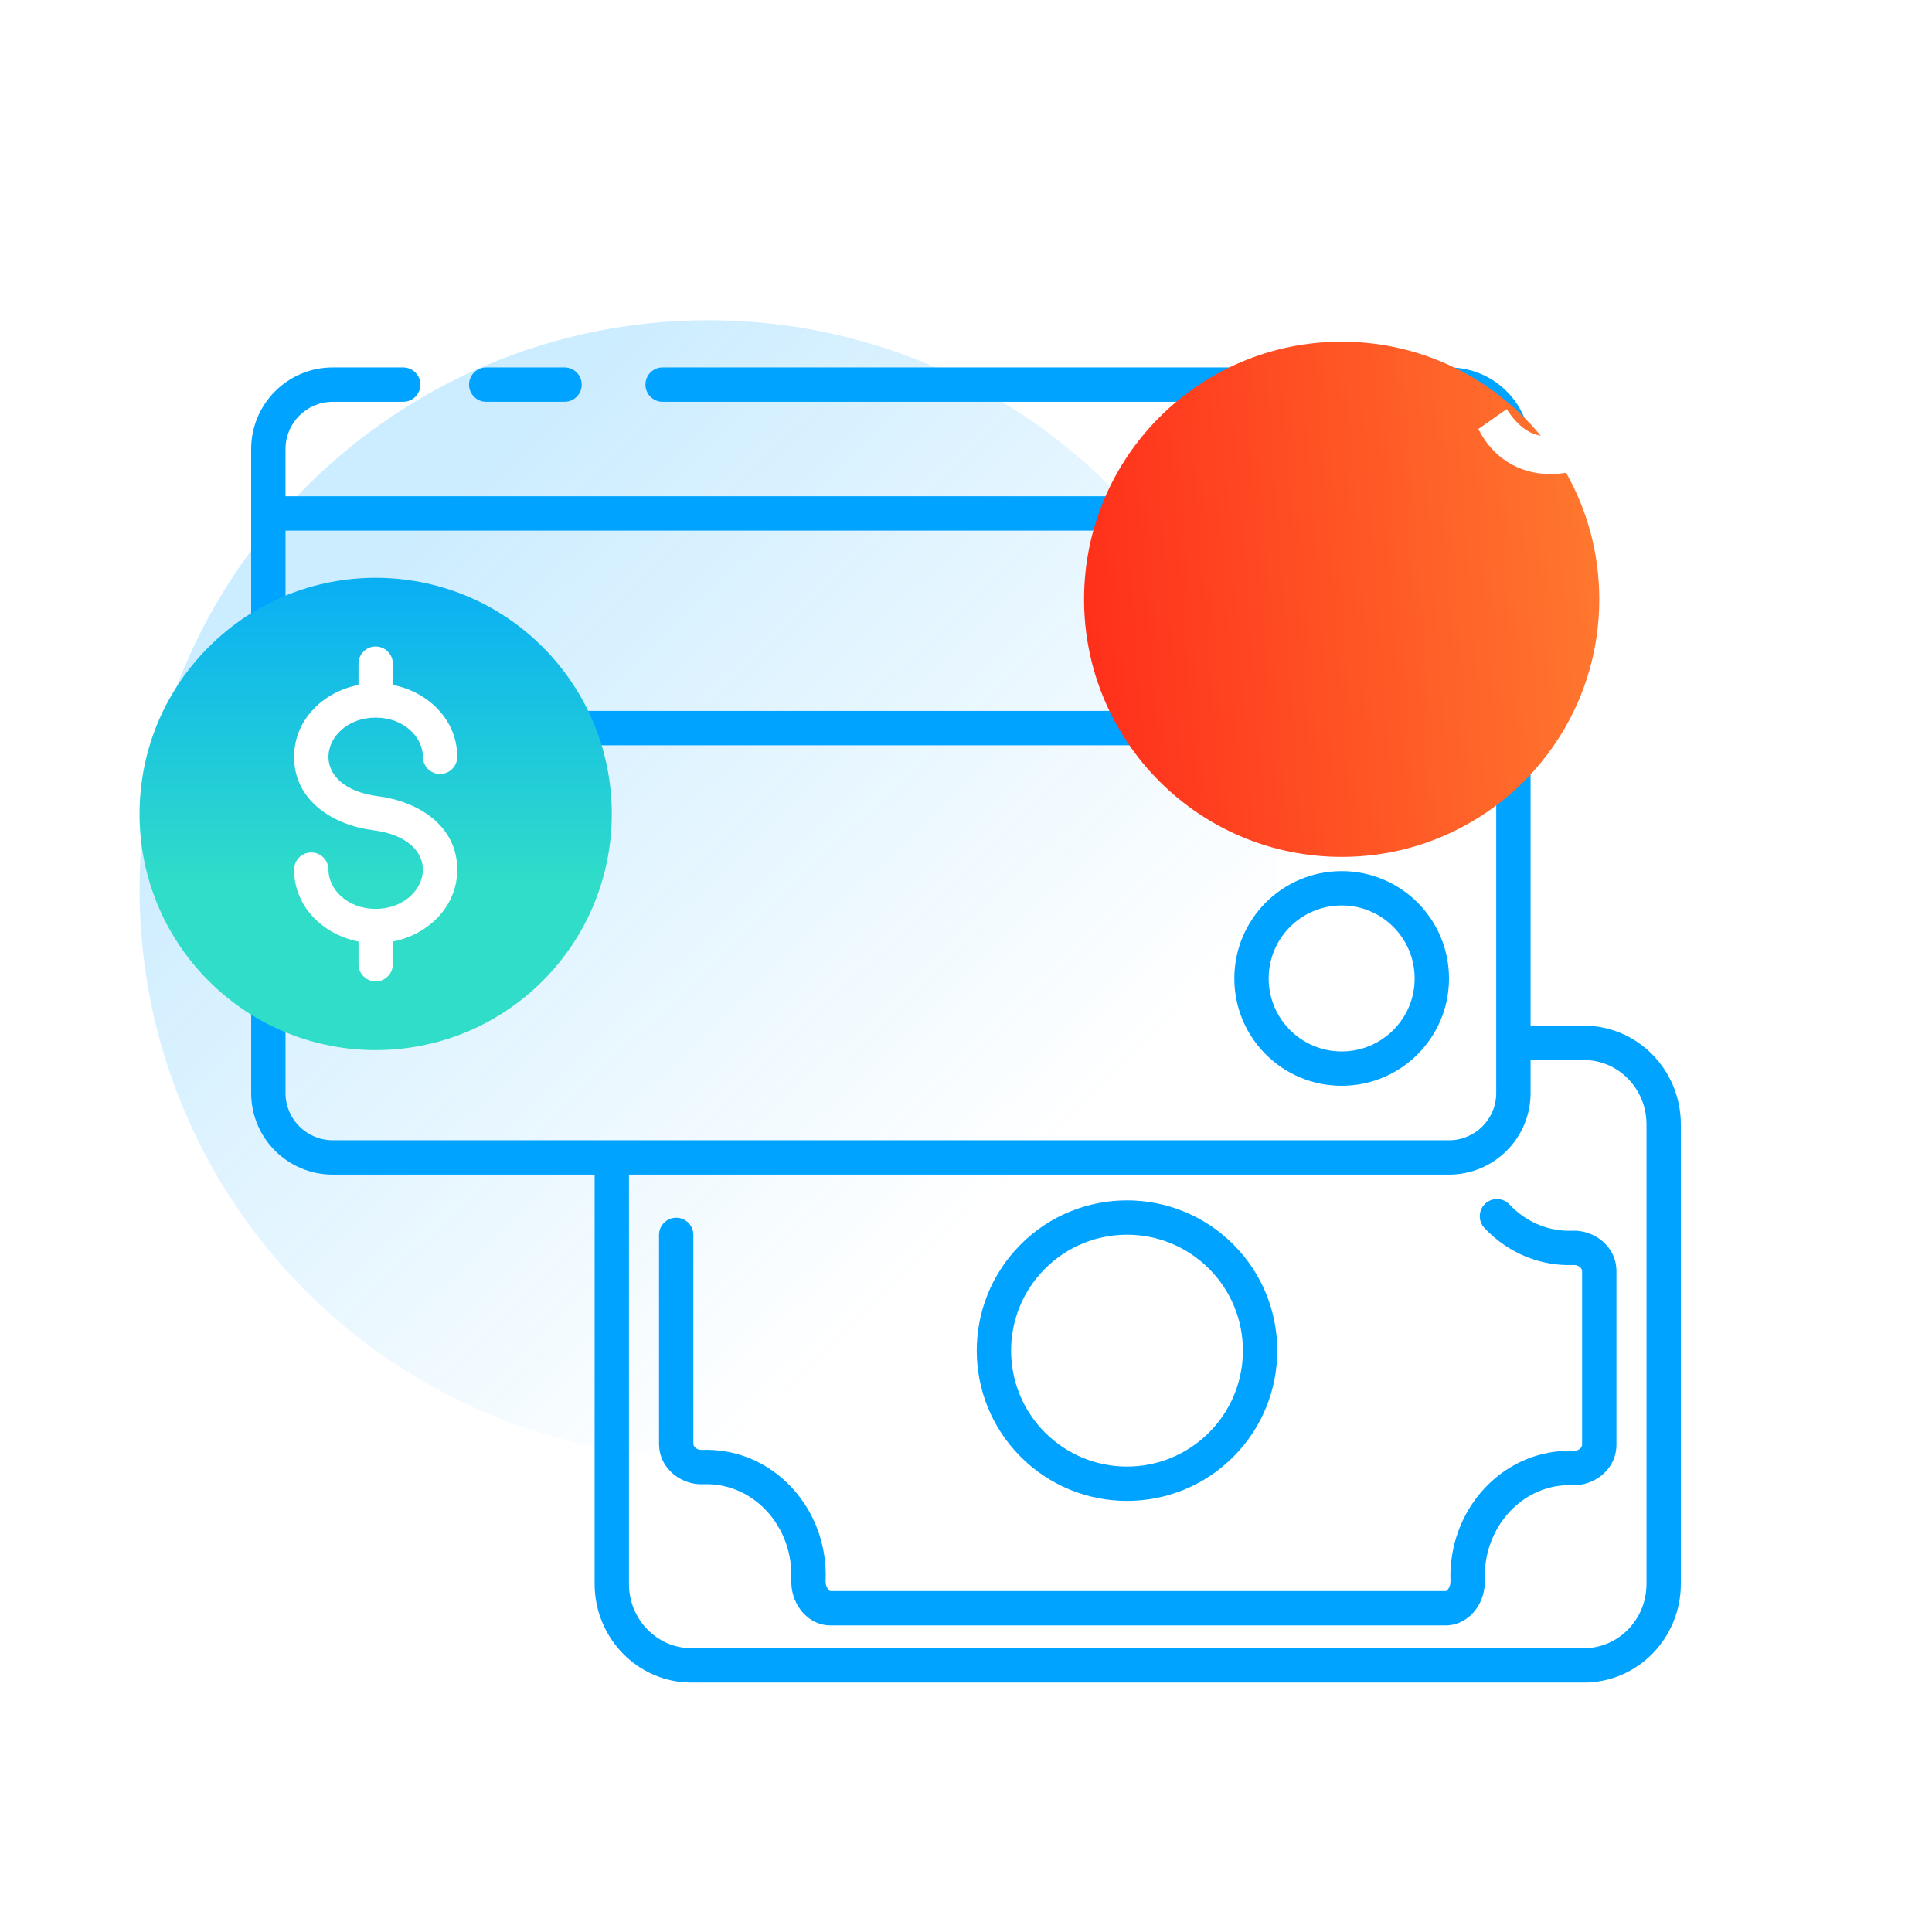 <svg width="90" height="90" viewBox="0 0 90 90" fill="none" xmlns="http://www.w3.org/2000/svg">
<path opacity="0.2" d="M59.5 41.417C59.5 56.053 47.636 67.918 33 67.918C18.364 67.918 6.5 56.053 6.5 41.417C6.5 26.782 18.364 14.918 33 14.918C47.636 14.918 59.5 26.782 59.5 41.417Z" fill="url(#paint0_linear)"/>
<path fill-rule="evenodd" clip-rule="evenodd" d="M15.5 18.718C14.285 18.718 13.3 19.703 13.3 20.918V50.917C13.3 52.133 14.285 53.117 15.5 53.117H67.5C68.715 53.117 69.7 52.133 69.7 50.917V20.918C69.7 19.703 68.715 18.718 67.5 18.718H30.867C30.425 18.718 30.067 18.359 30.067 17.918C30.067 17.476 30.425 17.117 30.867 17.117H67.5C69.599 17.117 71.3 18.819 71.3 20.918V50.917C71.3 53.016 69.599 54.718 67.5 54.718H15.5C13.401 54.718 11.7 53.016 11.7 50.917V20.918C11.7 18.819 13.401 17.117 15.5 17.117H18.783C19.225 17.117 19.583 17.476 19.583 17.918C19.583 18.359 19.225 18.718 18.783 18.718H15.5ZM21.85 17.918C21.85 17.476 22.208 17.117 22.65 17.117H26.298C26.739 17.117 27.098 17.476 27.098 17.918C27.098 18.359 26.739 18.718 26.298 18.718H22.65C22.208 18.718 21.85 18.359 21.85 17.918Z" fill="#00A3FF"/>
<path fill-rule="evenodd" clip-rule="evenodd" d="M70.5 24.718H12.5V23.117H70.5V24.718ZM12.5 33.117H70.5V34.718H12.5V33.117Z" fill="#00A3FF"/>
<path fill-rule="evenodd" clip-rule="evenodd" d="M70.2 48.58C70.2 48.138 70.558 47.78 71 47.78H73.785C76.295 47.78 78.3 49.855 78.3 52.378V73.783C78.3 76.305 76.295 78.38 73.785 78.38H32.215C29.705 78.38 27.7 76.305 27.7 73.783V54.43C27.7 53.988 28.058 53.63 28.5 53.63C28.942 53.63 29.3 53.988 29.3 54.43V73.783C29.3 75.455 30.622 76.78 32.215 76.78H73.785C75.379 76.78 76.7 75.455 76.7 73.783V52.378C76.7 50.705 75.379 49.38 73.785 49.38H71C70.558 49.38 70.2 49.022 70.2 48.58Z" fill="#00A3FF"/>
<path fill-rule="evenodd" clip-rule="evenodd" d="M69.185 56.074C69.507 55.771 70.013 55.786 70.316 56.108C71.132 56.974 72.202 57.375 73.25 57.331C74.231 57.289 75.3 58.032 75.3 59.222L75.3 67.293C75.3 68.48 74.237 69.222 73.259 69.185C72.215 69.144 71.151 69.545 70.339 70.408C69.521 71.277 69.125 72.438 69.168 73.597C69.187 74.104 69.029 74.609 68.731 75.001C68.429 75.398 67.947 75.718 67.34 75.718L38.69 75.718C38.08 75.718 37.597 75.394 37.295 74.995C36.997 74.6 36.84 74.091 36.862 73.582C36.913 72.414 36.517 71.24 35.693 70.364C34.875 69.496 33.803 69.096 32.753 69.142C31.771 69.185 30.7 68.442 30.7 67.25L30.7 57.527C30.7 57.085 31.058 56.727 31.5 56.727C31.942 56.727 32.3 57.085 32.3 57.527L32.3 67.25C32.3 67.316 32.327 67.382 32.399 67.444C32.477 67.51 32.584 67.548 32.683 67.543C34.195 67.477 35.719 68.058 36.857 69.267C38 70.481 38.529 72.084 38.461 73.651C38.454 73.797 38.503 73.939 38.572 74.031C38.637 74.118 38.682 74.118 38.69 74.118L67.34 74.118C67.348 74.118 67.392 74.118 67.457 74.032C67.526 73.942 67.575 73.802 67.569 73.657C67.512 72.102 68.041 70.514 69.174 69.311C70.306 68.109 71.818 67.528 73.321 67.586C73.419 67.59 73.525 67.552 73.602 67.486C73.673 67.424 73.7 67.358 73.7 67.293L73.7 59.222C73.7 59.157 73.673 59.09 73.602 59.029C73.524 58.962 73.417 58.925 73.318 58.929C71.809 58.993 70.288 58.412 69.151 57.205C68.849 56.883 68.864 56.377 69.185 56.074Z" fill="#00A3FF"/>
<path fill-rule="evenodd" clip-rule="evenodd" d="M48.682 66.736C50.791 68.845 54.209 68.845 56.318 66.736C58.427 64.627 58.427 61.208 56.318 59.099C54.209 56.99 50.791 56.99 48.682 59.099C46.573 61.208 46.573 64.627 48.682 66.736ZM47.55 67.867C50.284 70.601 54.716 70.601 57.45 67.867C60.183 65.134 60.183 60.701 57.45 57.968C54.716 55.234 50.284 55.234 47.55 57.968C44.817 60.701 44.817 65.134 47.55 67.867Z" fill="#00A3FF"/>
<path fill-rule="evenodd" clip-rule="evenodd" d="M62.5 48.98C64.378 48.98 65.9 47.458 65.9 45.58C65.9 43.702 64.378 42.18 62.5 42.18C60.622 42.18 59.1 43.702 59.1 45.58C59.1 47.458 60.622 48.98 62.5 48.98ZM62.5 50.58C65.261 50.58 67.5 48.342 67.5 45.58C67.5 42.819 65.261 40.58 62.5 40.58C59.739 40.58 57.5 42.819 57.5 45.58C57.5 48.342 59.739 50.58 62.5 50.58Z" fill="#00A3FF"/>
<path d="M25.278 45.696C20.982 49.991 14.018 49.991 9.722 45.696C5.426 41.4 5.426 34.435 9.722 30.139C14.018 25.843 20.982 25.843 25.278 30.139C29.574 34.435 29.574 41.4 25.278 45.696Z" fill="url(#paint1_linear)"/>
<path fill-rule="evenodd" clip-rule="evenodd" d="M17.5 30.117C17.942 30.117 18.3 30.476 18.3 30.918L18.3 31.907C19.953 32.23 21.3 33.538 21.3 35.257C21.3 35.698 20.942 36.056 20.5 36.056C20.058 36.056 19.7 35.698 19.7 35.257C19.7 34.343 18.818 33.429 17.5 33.429C16.182 33.429 15.3 34.343 15.3 35.257C15.3 36.108 16.054 36.893 17.601 37.09C19.483 37.331 21.3 38.461 21.3 40.512C21.3 42.23 19.953 43.538 18.3 43.862L18.3 44.917C18.3 45.359 17.942 45.718 17.5 45.718C17.058 45.718 16.7 45.359 16.7 44.917L16.7 43.862C15.047 43.538 13.7 42.23 13.7 40.512C13.7 40.07 14.058 39.712 14.5 39.712C14.942 39.712 15.3 40.07 15.3 40.512C15.3 41.425 16.182 42.339 17.5 42.339C18.818 42.339 19.7 41.425 19.7 40.512C19.7 39.66 18.946 38.875 17.399 38.678C15.517 38.437 13.7 37.307 13.7 35.257C13.7 33.538 15.047 32.23 16.7 31.907L16.7 30.918C16.7 30.476 17.058 30.117 17.5 30.117Z" fill="white"/>
<g filter="url(#filter0_d)">
<circle cx="72.5" cy="17.918" r="12" fill="url(#paint2_linear)"/>
</g>
<path d="M75.714 18.893C75.714 18.166 75.504 17.549 75.07 17.059C74.636 16.57 74.118 16.233 73.488 16.066L75.532 13.181V12.678H69.582V14.386H72.662L70.73 17.087V17.578H71.892C73.124 17.578 73.782 18.053 73.782 18.907C73.782 19.79 73.11 20.335 72.172 20.335C71.318 20.335 70.744 19.901 70.184 19.061L68.868 19.985C69.498 21.259 70.702 22.085 72.228 22.085C74.146 22.085 75.714 20.756 75.714 18.893Z" fill="white"/>
<defs>
<filter id="filter0_d" x="35.5" y="0.917" width="54" height="54" filterUnits="userSpaceOnUse" color-interpolation-filters="sRGB">
<feFlood flood-opacity="0" result="BackgroundImageFix"/>
<feColorMatrix in="SourceAlpha" type="matrix" values="0 0 0 0 0 0 0 0 0 0 0 0 0 0 0 0 0 0 127 0"/>
<feOffset dx="-10" dy="10"/>
<feGaussianBlur stdDeviation="7.5"/>
<feColorMatrix type="matrix" values="0 0 0 0 1 0 0 0 0 0.478 0 0 0 0 0.184 0 0 0 0.4 0"/>
<feBlend mode="normal" in2="BackgroundImageFix" result="effect1_dropShadow"/>
<feBlend mode="normal" in="SourceGraphic" in2="effect1_dropShadow" result="shape"/>
</filter>
<linearGradient id="paint0_linear" x1="20.118" y1="23.751" x2="48.826" y2="53.563" gradientUnits="userSpaceOnUse">
<stop stop-color="#00A3FF"/>
<stop offset="1" stop-color="#00A3FF" stop-opacity="0"/>
</linearGradient>
<linearGradient id="paint1_linear" x1="16.439" y1="23.422" x2="16.439" y2="41.099" gradientUnits="userSpaceOnUse">
<stop stop-color="#00A3FF"/>
<stop offset="1" stop-color="#2FDDC8"/>
</linearGradient>
<linearGradient id="paint2_linear" x1="84.5" y1="5.917" x2="58.822" y2="7.872" gradientUnits="userSpaceOnUse">
<stop stop-color="#FF7A2F"/>
<stop offset="1" stop-color="#FF2D1A"/>
</linearGradient>
</defs>
</svg>
